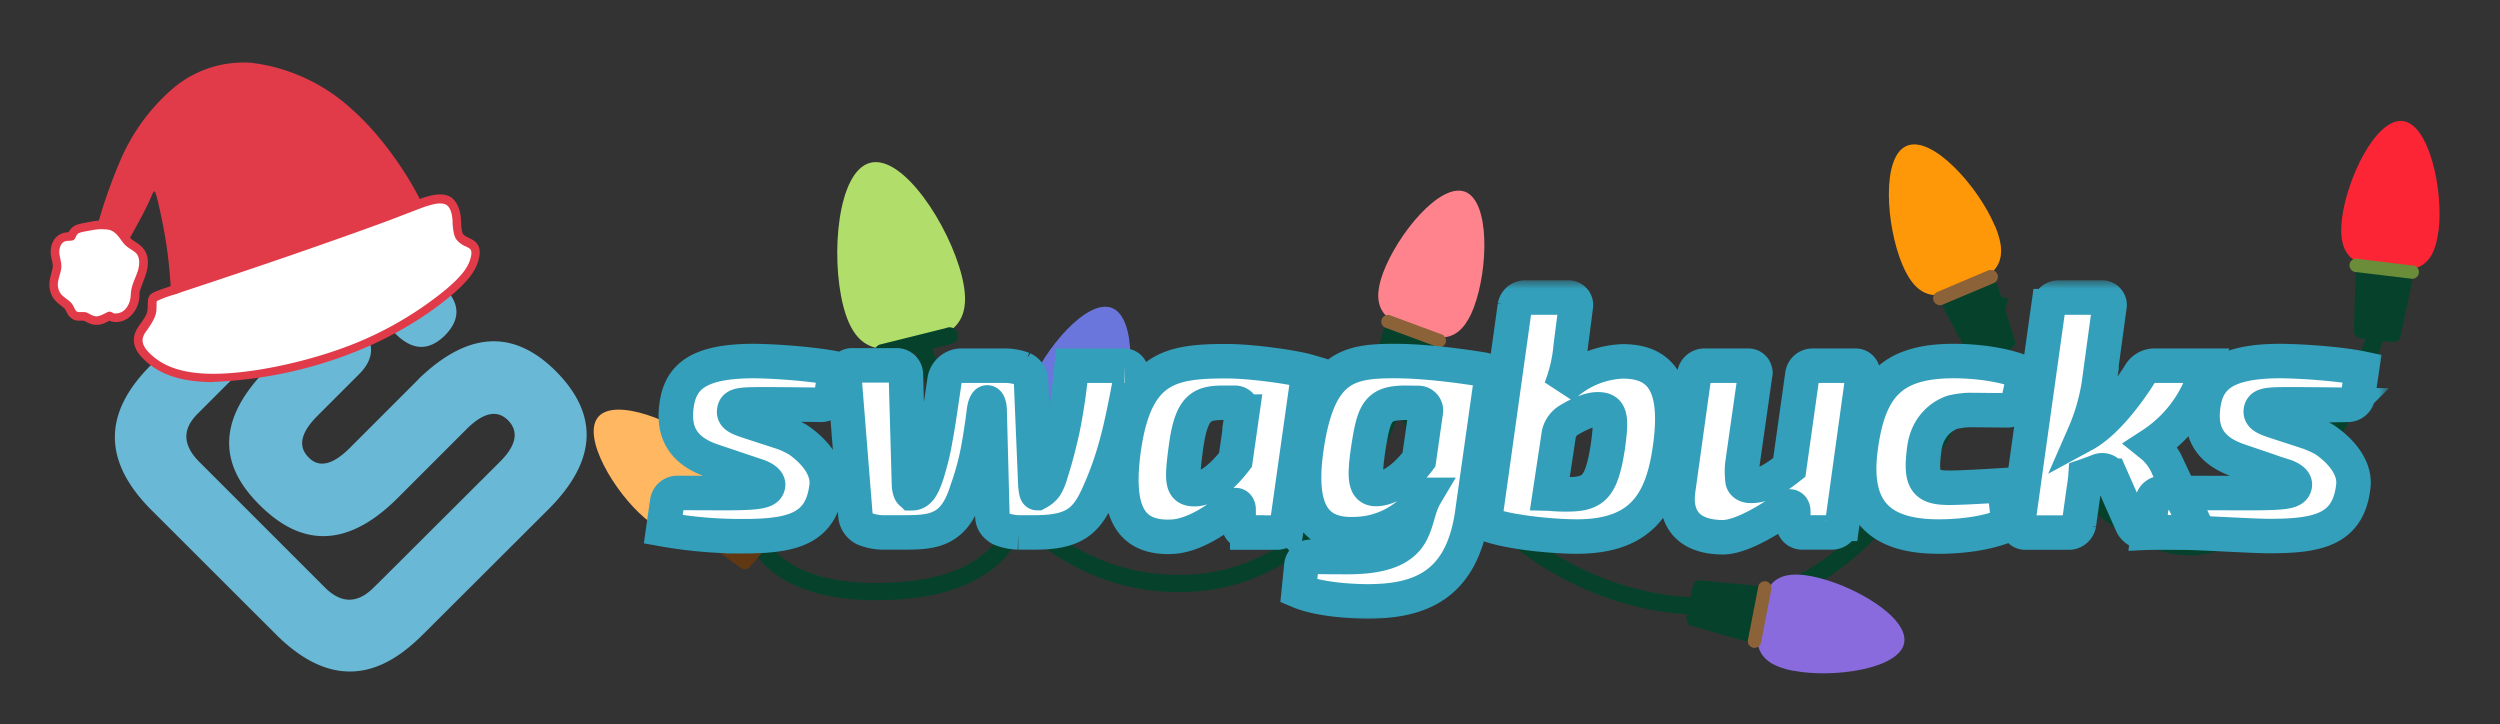 <svg xmlns="http://www.w3.org/2000/svg" width="145" height="42" fill="none"><rect width="100%" height="100%" fill="#333333" stroke="none"/><path fill="#69B8D6" d="m24.27 22-4 4c-.97.96-1.76 1.15-2.36.54-.64-.63-.48-1.43.48-2.4l2.48-2.48c.88-.91.87-1.85-.05-2.8-.93-.93-1.87-.93-2.81.02l-2.47 2.46c-2.83 2.83-2.99 5.48-.48 7.95 2.54 2.55 5.23 2.4 8.06-.46l4-4c.95-.92 1.73-1.07 2.35-.45.63.65.48 1.45-.46 2.39l-6.74 6.72-.59.58c-.94.95-1.89.95-2.84 0l-7.27-7.27c-.98-.98-1.01-1.91-.1-2.81l5.93-5.93a.34.34 0 0 1 .03-.03l.63-.64c.98-.97 1.91-1 2.81-.1L23 19.42c.96.92 1.89.93 2.8.04.92-.93.9-1.88-.08-2.83l-2.06-2.07c-2.77-2.78-5.56-2.76-8.34.07l-.48.47-.25.23-5.85 5.86c-2.78 2.78-2.77 5.57.03 8.38L16 36.79c2.84 2.84 5.65 2.88 8.43.1l.2-.2-.67.68 7.85-7.83c2.8-2.8 2.94-5.47.45-7.99-2.47-2.48-5.13-2.33-7.99.44Z"/><path fill="#E13B49" fill-rule="evenodd" d="M24.22 11.3c-.6-1.16-2.01-3.37-3.81-4.96a10.49 10.49 0 0 0-5.85-2.7 6.34 6.34 0 0 0-4.68 1.62 11.5 11.5 0 0 0-2.95 4.16 30.27 30.27 0 0 0-1.48 4.42c-.24.94-.22.98 0 1.08.23.1.67.24.92.3.25.07.3.05.65-.53.35-.58.98-1.71 1.35-2.43.36-.71.45-1 .53-1.12.07-.11.12-.04.27.6.16.65.41 1.87.55 2.95.14 1.08.18 2.03.23 2.52.05.5.11.55 1.14.44 1.04-.1 3.03-.37 5.23-1.14 2.2-.77 4.59-2.06 5.96-2.79 1.37-.72 1.72-.9 2-1.03.3-.13.53-.24-.06-1.4Z" clip-rule="evenodd"/><path fill="#fff" fill-rule="evenodd" d="M5.59 18.6c-.2 0-.36-.1-.5-.16-.05-.03-.11-.07-.16-.08h-.31c-.07 0-.18 0-.28-.07a.67.67 0 0 1-.25-.33c-.04-.07-.07-.15-.12-.2a1.71 1.71 0 0 0-.24-.22c-.12-.09-.24-.18-.34-.3-.21-.25-.3-.57-.25-.93l.09-.4c.05-.17.09-.32.09-.46 0-.13-.02-.27-.06-.4-.03-.15-.06-.28-.06-.4-.01-.38.14-.7.4-.83.15-.08.3-.09.43-.1h.13c.05-.14.08-.22.15-.29.16-.17.38-.2.79-.28.24-.04.56-.1.86-.1.23 0 .43.03.59.1.32.13.5.4.68.63.07.1.13.18.2.25.1.1.2.17.32.25.14.1.28.18.39.32.2.26.25.65.13 1.1-.05.21-.14.43-.22.63l-.15.41c-.04.14-.05.26-.06.38 0 .11-.01.21-.04.31-.06.3-.23.6-.44.77-.18.15-.42.24-.64.24h-.14c-.1-.03-.16-.08-.21-.1-.05 0-.11.04-.18.07-.16.08-.37.2-.57.2h-.04v-.02Z" clip-rule="evenodd"/><path fill="#E13B49" d="M5.96 13.3c.18 0 .35.01.49.07.37.16.55.57.79.82s.54.34.69.54c.16.21.18.53.09.9-.1.35-.3.73-.37 1.03-.08.3-.05.5-.1.71-.04.22-.17.47-.35.63a.76.76 0 0 1-.48.18h-.08c-.11-.02-.16-.1-.26-.1H6.3c-.16.05-.46.26-.7.27H5.6c-.23 0-.41-.17-.6-.23-.06-.02-.12-.02-.18-.02h-.2c-.05 0-.11 0-.16-.03-.12-.07-.16-.3-.31-.48s-.42-.32-.6-.52a.9.9 0 0 1-.18-.73c.04-.28.18-.59.19-.88 0-.29-.11-.57-.12-.83 0-.26.09-.5.26-.6.17-.1.42-.04.55-.1.13-.06.14-.23.23-.34.1-.1.28-.14.65-.2.23-.05.53-.1.82-.1m0-.5c-.32 0-.66.06-.9.11-.44.08-.71.13-.92.35-.07.08-.12.16-.15.22-.14 0-.33.03-.51.13-.34.18-.54.58-.53 1.05 0 .16.04.31.07.44.03.13.05.25.05.35 0 .11-.04.25-.08.4-.04.15-.08.3-.1.44-.06.42.05.82.3 1.12.12.14.26.25.38.34l.2.17.09.16a.9.9 0 0 0 .35.43c.16.1.32.1.42.1h.19c.07 0 .13.04.17.06.15.08.35.18.6.18h.06c.26 0 .49-.13.67-.22l.04-.02c.05.02.1.05.18.06l.19.02c.27 0 .57-.1.8-.3a1.7 1.7 0 0 0 .57-1.26c0-.1 0-.2.05-.33l.14-.39c.08-.2.17-.43.23-.66.13-.53.07-.99-.18-1.3-.13-.18-.3-.29-.45-.39-.1-.07-.2-.13-.28-.2a1.28 1.28 0 0 1-.17-.23c-.18-.25-.4-.55-.78-.72a1.76 1.76 0 0 0-.68-.12l-.01.01Z"/><path fill="#fff" fill-rule="evenodd" d="M24.89 11.64c.46-.13.86-.15 1.13.01.27.16.4.51.46.92.05.41 0 .87.18 1.14.17.27.55.34.75.52.2.17.22.44.1.85-.11.41-.36.95-1.5 1.91a21.1 21.1 0 0 1-5.75 3.31c-2.6 1-5.77 1.62-7.88 1.62-2.11 0-3.15-.62-3.71-1.1-.56-.5-.66-.88-.63-1.17.02-.29.16-.49.33-.72.17-.24.36-.5.43-.8.07-.29 0-.58.07-.76.07-.18.26-.23 1.56-.66 1.29-.43 3.68-1.22 6.03-2.03a343.5 343.5 0 0 0 6.06-2.14c1.4-.52 1.92-.75 2.37-.88v-.02Z" clip-rule="evenodd"/><path fill="#E13B49" d="M12.35 22.16c-1.7 0-2.96-.38-3.86-1.18-.53-.46-.76-.9-.72-1.36.03-.36.2-.59.38-.85.16-.22.34-.47.39-.7.03-.13.03-.25.03-.38 0-.15 0-.29.05-.43.1-.27.26-.32 1.45-.72l.26-.09c1.29-.43 3.68-1.22 6.03-2.03 2.4-.83 4.67-1.63 6.05-2.14l1.36-.52c.48-.18.76-.3 1.04-.37.57-.16 1.02-.15 1.33.04.3.2.5.57.58 1.1l.03.38c0 .25.03.52.1.65.08.11.22.18.37.25.12.06.24.12.34.21.36.31.28.78.18 1.11-.13.45-.42 1.05-1.6 2.03-.73.62-2.78 2.2-5.81 3.35a24.82 24.82 0 0 1-7.97 1.64h-.02v.01ZM25.53 11.8c-.16 0-.36.03-.58.1-.25.06-.53.17-1 .35l-1.35.52c-1.4.52-3.65 1.32-6.06 2.15-2.35.81-4.74 1.6-6.04 2.03l-.26.1a6.5 6.5 0 0 0-1.14.41c-.02.05-.02.15-.02.25 0 .14 0 .31-.04.48-.08.33-.3.64-.47.9-.16.21-.27.37-.3.6-.01.18.03.48.56.94.8.71 1.96 1.05 3.53 1.05h.02c2.16 0 5.29-.65 7.79-1.6a20.34 20.34 0 0 0 5.68-3.28c1.07-.9 1.32-1.4 1.43-1.78.13-.45.02-.55-.03-.59-.05-.05-.14-.09-.24-.14a1.27 1.27 0 0 1-.56-.43c-.15-.25-.17-.57-.2-.89 0-.12 0-.23-.02-.35-.04-.37-.17-.63-.34-.74a.74.74 0 0 0-.36-.08Z"/><path fill="#B1DD6B" d="M55.78 15.99c-.73-2.91-3.4-7.03-5.3-6.55-1.9.48-2.31 5.37-1.58 8.27.73 2.9 2.32 2.73 4.22 2.26 1.9-.48 3.4-1.07 2.66-3.98Z"/><path fill="#06422B" d="m54.9 19.02-3.89.97a.49.49 0 0 0 .24.94l3.88-.97a.49.49 0 1 0-.24-.94Z"/><path stroke="#06422B" d="M44.32 31.93s1.52 2.84 8 2.32c6.49-.5 6.8-4.66 6.8-4.66M81.1 22.97s5.96 12.2 17.93 12.2C111 35.17 116 17.2 116 17.2"/><path fill="#FF9809" d="M115.7 13.1c-.95-2.27-3.63-5.27-5.11-4.64-1.48.62-1.2 4.64-.25 6.9.96 2.26 2.23 1.92 3.71 1.3 1.48-.63 2.62-1.3 1.66-3.56Z"/><path fill="#06422B" d="m115.14 16.2-2.17.91a.51.51 0 0 0-.27.72l1.6 3c.1.18.36.24.58.14l1.69-.71c.23-.1.36-.32.3-.5l-1.03-3.26c-.1-.29-.4-.43-.7-.3Z"/><path fill="#8C6239" d="m115.37 15.66-3.02 1.28a.4.4 0 0 0 .3.74l3.03-1.28a.4.4 0 0 0-.31-.73Z"/><path fill="#FFB761" d="M40.92 25.9c-1.75-1.48-5.25-2.86-6.22-1.72-.98 1.15.94 4.38 2.7 5.87 1.74 1.5 2.66.67 3.64-.47.97-1.15 1.64-2.18-.11-3.67Z"/><path fill="#603813" d="m41.75 28.74-1.43 1.68c-.2.22-.16.54.08.7l2.6 1.84c.16.11.4.05.54-.13l1.11-1.3c.15-.17.17-.42.05-.55l-2.23-2.28c-.2-.2-.52-.2-.72.04Z"/><path fill="#8C6239" d="m41.72 28.2-1.99 2.33a.37.37 0 0 0 .57.49l1.99-2.34a.37.37 0 0 0-.57-.48Z"/><path stroke="#06422B" d="M53.44 19.84s3.47 13.22 14.02 13.97c10.56.75 13.73-11.48 13.73-11.48"/><path fill="#6B76DD" d="M64.91 24.48c.86-2.2 1.02-6.06-.42-6.62-1.44-.56-3.93 2.39-4.79 4.59-.85 2.2.25 2.8 1.69 3.37 1.43.56 2.66.86 3.52-1.34Z"/><path fill="#06422B" d="m62.45 26.23-2.12-.82a.49.49 0 0 0-.66.3l-.9 3.16c-.06.18.08.39.3.47l1.64.64c.22.09.46.03.55-.14l1.46-2.93c.13-.26.01-.57-.27-.68Z"/><path fill="#8C6239" d="m62.96 26.02-2.94-1.15a.38.38 0 0 0-.28.72l2.94 1.14a.38.38 0 0 0 .28-.71Z"/><path fill="#896BDD" d="M104.01 38.9c2.32.45 6.14-.1 6.43-1.6.3-1.52-3.06-3.44-5.38-3.88-2.31-.45-2.72.75-3 2.27-.3 1.51-.37 2.77 1.95 3.22Z"/><path fill="#06422B" d="m101.84 36.8.43-2.23a.49.49 0 0 0-.43-.6l-3.26-.31c-.19-.02-.37.16-.41.39l-.34 1.72c-.04.23.07.47.25.52l3.14.9c.28.09.56-.09.62-.39Z"/><path fill="#8C6239" d="m102.14 37.26.6-3.09a.38.38 0 0 0-.76-.14l-.6 3.09a.38.38 0 1 0 .76.14Z"/><path stroke="#06422B" d="M138.98 15.04s-2.25 12.56-9.61 16.11C122 34.7 115.5 20.2 115.5 20.2"/><path fill="#FC2535" d="M141.44 13.39c.28-2.37-.54-6.18-2.08-6.37-1.55-.18-3.25 3.33-3.53 5.7-.28 2.37.95 2.69 2.5 2.87 1.55.2 2.82.17 3.1-2.2Z"/><path fill="#06422B" d="m139.47 15.73-2.28-.27a.5.5 0 0 0-.57.47l-.09 3.3c0 .2.19.37.42.4l1.77.21c.23.03.46-.1.5-.28l.69-3.24c.06-.28-.14-.55-.44-.6Z"/><path fill="#6B8C39" d="m139.91 15.4-3.16-.39a.39.39 0 1 0-.09.77l3.16.38a.39.39 0 1 0 .1-.77Z"/><path fill="#FF838C" d="M85.5 17.78c.82-2.22.92-6.11-.53-6.66-1.46-.54-3.92 2.48-4.75 4.7-.83 2.23.3 2.83 1.75 3.37 1.46.55 2.7.82 3.53-1.4Z"/><path fill="#06422B" d="m83.04 19.6-2.14-.8a.5.5 0 0 0-.66.32l-.86 3.19c-.05.18.1.4.32.47l1.65.62c.23.08.47.02.56-.16l1.42-2.97c.13-.26 0-.57-.29-.68Z"/><path fill="#8C6239" d="m83.55 19.37-2.97-1.1a.39.39 0 0 0-.27.72l2.97 1.1a.39.39 0 1 0 .27-.72Z"/><mask id="a" width="102" height="20" x="36.47" y="16.26" fill="#000" maskUnits="userSpaceOnUse"><path fill="#fff" d="M36.47 16.26h102v20h-102z"/><path d="M41.3 26.72c-1.73-.59-2.27-1.7-2.06-3.2.23-1.73 1.34-2.58 4.51-2.58 1.5.02 3.57.2 4.7.43l-.24 1.62a.6.6 0 0 1-.58.49s-2-.03-3.24-.03c-1.4 0-1.75.02-1.8.35-.07.33.21.45.99.7l1.75.57c.31.1.62.25.91.41 0 0 1.89 1.16 1.7 2.74-.3 2.47-2 2.88-4.84 2.88a25.7 25.7 0 0 1-4.63-.4l.23-1.61a.6.6 0 0 1 .58-.5l2.67.01c2.12 0 2.54-.1 2.6-.46.04-.32-.6-.53-.6-.53l-.96-.32-1.69-.57Zm11.6 1.89c.38 0 .61-.35.87-1.15.2-.65.37-1.31.48-1.99.18-.93.3-1.84.53-3.38a1 1 0 0 1 1.03-.88h2.55c.33.01.66.07.98.19a.8.8 0 0 1 .46.69l.25 6.01c.02.28.06.5.1.5.17-.09.32-.2.44-.34 0 0 .2-.2.4-.94.25-.78.41-1.42.62-2.33.26-1.25.44-2.51.55-3.78h3.04a.41.41 0 0 1 .41.5s-.44 2.52-.82 3.9a19.17 19.17 0 0 1-1.13 3.17c-.68 1.48-1.42 2.1-3.62 2.1h-.98a3.05 3.05 0 0 1-.97-.19s-.53-.21-.53-.74l-.16-6.11c0-.28-.07-.5-.14-.5-.06 0-.16.22-.19.5 0 0-.15 1.24-.36 2.33-.15.77-.36 1.53-.63 2.28-.7 2.28-1.88 2.43-3.58 2.43h-1.36a2.98 2.98 0 0 1-.97-.2.94.94 0 0 1-.55-.73l-.66-8.26a.46.46 0 0 1 .47-.5h2.59a.53.53 0 0 1 .52.5l.18 6.4c.01.29.09.51.17.51Zm19.44 2.27a.5.5 0 0 1-.5-.5v-.82c0-.27-.18-.35-.38-.16 0 0-1.8 1.65-3.48 1.73-2.65.13-3.3-1.78-2.77-5.3.7-4.55 2.73-4.88 5.94-4.88 1.38 0 3.83.33 4.75.6l-1.25 8.84a.6.6 0 0 1-.58.5h-1.73Zm-1.37-7.52c-1.27 0-1.84.25-2.16 2.41-.31 2.23-.27 2.63.55 2.6.74-.05 1.58-.75 2.3-1.7l.4-2.8a.44.44 0 0 0-.44-.51h-.65Zm14.45 6.18c-.54 4.4-3.03 5.34-6.09 5.34-.66 0-2.73-.06-4-.6l.15-1.49a.56.56 0 0 1 .56-.5s.58.02 2.08.02c1.81 0 3.2-.33 3.76-1.48.35-.7.39-1.44.8-2.13a4.96 4.96 0 0 1-4.11 2.28c-2.57.1-3.3-1.71-2.77-5.16.7-4.57 2.44-4.88 5.08-4.88 2.32 0 5.17.5 5.17.5a.53.53 0 0 1 .43.6l-1.06 7.5Zm-3.86-6.18c-1.57 0-1.85.45-2.16 2.41-.35 2.2-.2 2.68.59 2.58.77-.1 1.59-.74 2.31-1.69l.4-2.79a.44.44 0 0 0-.44-.5l-.7-.01Zm9.54-3.28a8.61 8.61 0 0 1-.58 2.47 5.34 5.34 0 0 1 3.6-1.59c2.33 0 3.27 1.5 2.72 5.16-.45 3.06-1.65 5-5.39 5-1.46 0-4.19-.27-5.35-.78l1.76-12.58a.6.6 0 0 1 .57-.5h2.53a.43.43 0 0 1 .44.5l-.3 2.32Zm-1.2 8.55a9 9 0 0 0 1.2.04c1.38-.04 1.81-.51 2.16-2.8.25-1.78.12-2.13-.6-2.13s-1.75.68-1.75.68c-.26.19-.44.46-.5.77l-.52 3.44Zm16.94 1.75a.6.6 0 0 1-.58.5h-1.75a.51.51 0 0 1-.5-.5v-.72c0-.28-.2-.37-.42-.2 0 0-2.3 1.7-3.66 1.7-1.94 0-2.84-1.03-2.59-2.77l.93-6.68a.6.6 0 0 1 .57-.5h2.55a.42.42 0 0 1 .33.15c.04.05.06.1.08.17.02.06.02.12 0 .18l-.74 5.19c-.04.33-.03.67.01 1 0 0 .05.28.48.28.7 0 1.27-.32 2.23-1.07l.76-5.4a.6.6 0 0 1 .58-.5h2.5a.43.43 0 0 1 .43.5l-1.2 8.67h-.01Zm9.65.04c-1.2.52-2.72.7-4.05.7-3.4 0-5.04-1.48-4.51-5.22.48-3.52 1.83-4.96 5.39-4.96 1.34 0 2.98.21 4.1.7l-.37 1.67a.66.66 0 0 1-.6.49l-2.17-.02c-.34 0-.67.05-1 .12 0 0-1.43.37-1.67 2.12-.26 1.93.08 2.27 1.48 2.27.74 0 2.65-.12 2.65-.12a.54.54 0 0 1 .56.47l.2 1.78Zm11.54-9.21a7.58 7.58 0 0 1-3.25 4.6c.41.33.74.76.95 1.26l1.58 3.36a.3.3 0 0 1 0 .32.3.3 0 0 1-.3.13h-2.64a.84.84 0 0 1-.71-.46l-1.25-2.83a.53.53 0 0 0-.67-.28s-.37.15-.78.29c-.01.15-.05.51-.1.79l-.28 2a.6.6 0 0 1-.58.5h-2.53a.43.43 0 0 1-.43-.5l1.77-12.63a.6.6 0 0 1 .57-.5h2.53a.43.43 0 0 1 .43.31c.02.06.02.13.01.19l-.62 4.55a11.9 11.9 0 0 1-.85 2.9c1.66-.9 3.26-3.56 3.26-3.56a1 1 0 0 1 .77-.44h3.12Z"/><path d="M127.79 23.53c-.21 1.5.33 2.6 2.07 3.19l1.68.57c.26.1.7.24.96.32 0 0 .65.2.6.53-.06.37-.48.46-2.6.46l-5.1-.01a.59.59 0 0 0-.58.5l-.23 1.8c1.92-.1 5.57.2 7.07.2 2.84 0 4.54-.4 4.83-2.87.2-1.58-1.7-2.74-1.7-2.74-.29-.16-.6-.3-.91-.41l-1.75-.57c-.78-.25-1.05-.37-1-.7.07-.33.41-.35 1.82-.35 1.22 0 3.23.03 3.23.03a.6.6 0 0 0 .58-.5l.24-1.61c-1.13-.24-3.2-.41-4.7-.43-3.17 0-4.28.85-4.51 2.59Z"/></mask><path fill="#fff" d="M41.3 26.72c-1.73-.59-2.27-1.7-2.06-3.2.23-1.73 1.34-2.58 4.51-2.58 1.5.02 3.57.2 4.7.43l-.24 1.62a.6.6 0 0 1-.58.49s-2-.03-3.24-.03c-1.4 0-1.75.02-1.8.35-.07.33.21.45.99.7l1.75.57c.31.1.62.25.91.41 0 0 1.89 1.16 1.7 2.74-.3 2.47-2 2.88-4.84 2.88a25.7 25.7 0 0 1-4.63-.4l.23-1.61a.6.6 0 0 1 .58-.5l2.67.01c2.12 0 2.54-.1 2.6-.46.04-.32-.6-.53-.6-.53l-.96-.32-1.69-.57Zm11.6 1.89c.38 0 .61-.35.87-1.15.2-.65.37-1.31.48-1.99.18-.93.3-1.84.53-3.38a1 1 0 0 1 1.03-.88h2.55c.33.01.66.07.98.19a.8.8 0 0 1 .46.69l.25 6.01c.02.28.06.5.1.5.17-.09.32-.2.44-.34 0 0 .2-.2.4-.94.25-.78.41-1.42.62-2.33.26-1.25.44-2.51.55-3.78h3.04a.41.41 0 0 1 .41.5s-.44 2.52-.82 3.9a19.17 19.17 0 0 1-1.13 3.17c-.68 1.48-1.42 2.1-3.62 2.1h-.98a3.05 3.05 0 0 1-.97-.19s-.53-.21-.53-.74l-.16-6.11c0-.28-.07-.5-.14-.5-.06 0-.16.22-.19.5 0 0-.15 1.24-.36 2.33-.15.77-.36 1.53-.63 2.28-.7 2.28-1.88 2.43-3.58 2.43h-1.36a2.98 2.98 0 0 1-.97-.2.94.94 0 0 1-.55-.73l-.66-8.26a.46.46 0 0 1 .47-.5h2.59a.53.53 0 0 1 .52.5l.18 6.4c.01.29.09.51.17.51Zm19.44 2.27a.5.5 0 0 1-.5-.5v-.82c0-.27-.18-.35-.38-.16 0 0-1.8 1.65-3.48 1.73-2.65.13-3.3-1.78-2.77-5.3.7-4.55 2.73-4.88 5.94-4.88 1.38 0 3.83.33 4.75.6l-1.25 8.84a.6.6 0 0 1-.58.5h-1.73Zm-1.37-7.52c-1.27 0-1.84.25-2.16 2.41-.31 2.23-.27 2.63.55 2.6.74-.05 1.58-.75 2.3-1.7l.4-2.8a.44.44 0 0 0-.44-.51h-.65Zm14.45 6.18c-.54 4.4-3.03 5.34-6.09 5.34-.66 0-2.73-.06-4-.6l.15-1.49a.56.56 0 0 1 .56-.5s.58.02 2.08.02c1.81 0 3.2-.33 3.76-1.48.35-.7.39-1.44.8-2.13a4.96 4.96 0 0 1-4.11 2.28c-2.57.1-3.3-1.71-2.77-5.16.7-4.57 2.44-4.88 5.08-4.88 2.32 0 5.17.5 5.17.5a.53.53 0 0 1 .43.6l-1.06 7.5Zm-3.86-6.18c-1.57 0-1.85.45-2.16 2.41-.35 2.2-.2 2.68.59 2.58.77-.1 1.59-.74 2.31-1.69l.4-2.79a.44.44 0 0 0-.44-.5l-.7-.01Zm9.54-3.28a8.61 8.61 0 0 1-.58 2.47 5.34 5.34 0 0 1 3.6-1.59c2.33 0 3.27 1.5 2.72 5.16-.45 3.06-1.65 5-5.39 5-1.46 0-4.19-.27-5.35-.78l1.76-12.58a.6.6 0 0 1 .57-.5h2.53a.43.43 0 0 1 .44.5l-.3 2.32Zm-1.2 8.55a9 9 0 0 0 1.2.04c1.38-.04 1.81-.51 2.16-2.8.25-1.78.12-2.13-.6-2.13s-1.75.68-1.75.68c-.26.19-.44.46-.5.77l-.52 3.44Zm16.94 1.75a.6.6 0 0 1-.58.5h-1.75a.51.51 0 0 1-.5-.5v-.72c0-.28-.2-.37-.42-.2 0 0-2.3 1.7-3.66 1.7-1.94 0-2.84-1.03-2.59-2.77l.93-6.68a.6.6 0 0 1 .57-.5h2.55a.42.42 0 0 1 .33.15c.04.05.06.1.08.17.02.06.02.12 0 .18l-.74 5.19c-.04.33-.03.67.01 1 0 0 .05.28.48.28.7 0 1.27-.32 2.23-1.07l.76-5.4a.6.6 0 0 1 .58-.5h2.5a.43.43 0 0 1 .43.5l-1.2 8.67h-.01Zm9.65.04c-1.2.52-2.72.7-4.05.7-3.4 0-5.04-1.48-4.51-5.22.48-3.52 1.83-4.96 5.39-4.96 1.34 0 2.98.21 4.1.7l-.37 1.67a.66.66 0 0 1-.6.49l-2.17-.02c-.34 0-.67.05-1 .12 0 0-1.43.37-1.67 2.12-.26 1.93.08 2.27 1.48 2.27.74 0 2.65-.12 2.65-.12a.54.54 0 0 1 .56.47l.2 1.78Zm11.54-9.21a7.58 7.58 0 0 1-3.25 4.6c.41.33.74.76.95 1.26l1.58 3.36a.3.3 0 0 1 0 .32.3.3 0 0 1-.3.13h-2.64a.84.84 0 0 1-.71-.46l-1.25-2.83a.53.53 0 0 0-.67-.28s-.37.15-.78.29c-.01.15-.05.51-.1.79l-.28 2a.6.6 0 0 1-.58.5h-2.53a.43.43 0 0 1-.43-.5l1.77-12.63a.6.6 0 0 1 .57-.5h2.53a.43.43 0 0 1 .43.31c.02.06.02.13.01.19l-.62 4.55a11.9 11.9 0 0 1-.85 2.9c1.66-.9 3.26-3.56 3.26-3.56a1 1 0 0 1 .77-.44h3.12Z"/><path fill="#fff" d="M127.79 23.53c-.21 1.5.33 2.6 2.07 3.19l1.68.57c.26.1.7.24.96.32 0 0 .65.2.6.53-.06.37-.48.46-2.6.46l-5.1-.01a.59.59 0 0 0-.58.5l-.23 1.8c1.92-.1 5.57.2 7.07.2 2.84 0 4.54-.4 4.83-2.87.2-1.58-1.7-2.74-1.7-2.74-.29-.16-.6-.3-.91-.41l-1.75-.57c-.78-.25-1.05-.37-1-.7.07-.33.41-.35 1.82-.35 1.22 0 3.23.03 3.23.03a.6.6 0 0 0 .58-.5l.24-1.61c-1.13-.24-3.2-.41-4.7-.43-3.17 0-4.28.85-4.51 2.59Z"/><path stroke="#339FBA" stroke-width="2" d="M41.3 26.72c-1.73-.59-2.27-1.7-2.06-3.2.23-1.73 1.34-2.58 4.51-2.58 1.5.02 3.57.2 4.7.43l-.24 1.62a.6.6 0 0 1-.58.49s-2-.03-3.24-.03c-1.4 0-1.75.02-1.8.35-.07.33.21.45.99.7l1.75.57c.31.1.62.25.91.41 0 0 1.89 1.16 1.7 2.74-.3 2.47-2 2.88-4.84 2.88a25.7 25.7 0 0 1-4.63-.4l.23-1.61a.6.6 0 0 1 .58-.5l2.67.01c2.12 0 2.54-.1 2.6-.46.04-.32-.6-.53-.6-.53l-.96-.32-1.69-.57Zm11.6 1.89c.38 0 .61-.35.87-1.15.2-.65.37-1.31.48-1.99.18-.93.3-1.84.53-3.38a1 1 0 0 1 1.03-.88h2.55c.33.01.66.07.98.19a.8.8 0 0 1 .46.69l.25 6.01c.02.28.06.5.1.5.17-.09.32-.2.44-.34 0 0 .2-.2.4-.94.25-.78.41-1.42.62-2.33.26-1.25.44-2.51.55-3.78h3.04a.41.41 0 0 1 .41.5s-.44 2.52-.82 3.9a19.17 19.17 0 0 1-1.13 3.17c-.68 1.48-1.42 2.1-3.62 2.1h-.98a3.05 3.05 0 0 1-.97-.19s-.53-.21-.53-.74l-.16-6.11c0-.28-.07-.5-.14-.5-.06 0-.16.22-.19.5 0 0-.15 1.24-.36 2.33-.15.77-.36 1.53-.63 2.28-.7 2.28-1.88 2.43-3.58 2.43h-1.36a2.98 2.98 0 0 1-.97-.2.94.94 0 0 1-.55-.73l-.66-8.26a.46.46 0 0 1 .47-.5h2.59a.53.53 0 0 1 .52.5l.18 6.4c.01.29.09.51.17.51Zm19.44 2.27a.5.5 0 0 1-.5-.5v-.82c0-.27-.18-.35-.38-.16 0 0-1.8 1.65-3.48 1.73-2.65.13-3.3-1.78-2.77-5.3.7-4.55 2.73-4.88 5.94-4.88 1.38 0 3.83.33 4.75.6l-1.25 8.84a.6.6 0 0 1-.58.5h-1.73Zm-1.37-7.52c-1.27 0-1.84.25-2.16 2.41-.31 2.23-.27 2.63.55 2.6.74-.05 1.58-.75 2.3-1.7l.4-2.8a.44.44 0 0 0-.44-.51h-.65Zm14.45 6.18c-.54 4.4-3.03 5.34-6.09 5.34-.66 0-2.73-.06-4-.6l.15-1.49a.56.56 0 0 1 .56-.5s.58.02 2.08.02c1.81 0 3.2-.33 3.76-1.48.35-.7.39-1.44.8-2.13a4.96 4.96 0 0 1-4.11 2.28c-2.57.1-3.3-1.71-2.77-5.16.7-4.57 2.44-4.88 5.08-4.88 2.32 0 5.17.5 5.17.5a.53.53 0 0 1 .43.6l-1.06 7.5Zm-3.86-6.18c-1.57 0-1.85.45-2.16 2.41-.35 2.2-.2 2.68.59 2.58.77-.1 1.59-.74 2.31-1.69l.4-2.79a.44.44 0 0 0-.44-.5l-.7-.01Zm9.54-3.28a8.61 8.61 0 0 1-.58 2.47 5.34 5.34 0 0 1 3.6-1.59c2.33 0 3.27 1.5 2.72 5.16-.45 3.06-1.65 5-5.39 5-1.46 0-4.19-.27-5.35-.78l1.76-12.58a.6.6 0 0 1 .57-.5h2.53a.43.43 0 0 1 .44.5l-.3 2.32Zm-1.2 8.55a9 9 0 0 0 1.2.04c1.38-.04 1.81-.51 2.16-2.8.25-1.78.12-2.13-.6-2.13s-1.75.68-1.75.68c-.26.19-.44.46-.5.77l-.52 3.44Zm16.94 1.75a.6.6 0 0 1-.58.5h-1.75a.51.51 0 0 1-.5-.5v-.72c0-.28-.2-.37-.42-.2 0 0-2.3 1.7-3.66 1.7-1.94 0-2.84-1.03-2.59-2.77l.93-6.68a.6.6 0 0 1 .57-.5h2.55a.42.42 0 0 1 .33.15c.04.05.06.1.08.17.02.06.02.12 0 .18l-.74 5.19c-.04.33-.03.67.01 1 0 0 .05.28.48.28.7 0 1.27-.32 2.23-1.07l.76-5.4a.6.6 0 0 1 .58-.5h2.5a.43.43 0 0 1 .43.5l-1.2 8.67h-.01Zm9.65.04c-1.2.52-2.72.7-4.05.7-3.4 0-5.04-1.48-4.51-5.22.48-3.52 1.83-4.96 5.39-4.96 1.34 0 2.98.21 4.1.7l-.37 1.67a.66.66 0 0 1-.6.49l-2.17-.02c-.34 0-.67.05-1 .12 0 0-1.43.37-1.67 2.12-.26 1.93.08 2.27 1.48 2.27.74 0 2.65-.12 2.65-.12a.54.54 0 0 1 .56.47l.2 1.78Zm11.54-9.21a7.58 7.58 0 0 1-3.25 4.6c.41.33.74.76.95 1.26l1.58 3.36a.3.3 0 0 1 0 .32.3.3 0 0 1-.3.13h-2.64a.84.84 0 0 1-.71-.46l-1.25-2.83a.53.53 0 0 0-.67-.28s-.37.15-.78.29c-.01.15-.05.51-.1.79l-.28 2a.6.6 0 0 1-.58.5h-2.53a.43.43 0 0 1-.43-.5l1.77-12.63a.6.6 0 0 1 .57-.5h2.53a.43.43 0 0 1 .43.31c.02.06.02.13.01.19l-.62 4.55a11.9 11.9 0 0 1-.85 2.9c1.66-.9 3.26-3.56 3.26-3.56a1 1 0 0 1 .77-.44h3.12Z" mask="url(#a)"/><path stroke="#339FBA" stroke-width="2" d="M127.79 23.53c-.21 1.5.33 2.6 2.07 3.19l1.68.57c.26.1.7.24.96.32 0 0 .65.2.6.53-.06.37-.48.46-2.6.46l-5.1-.01a.59.59 0 0 0-.58.5l-.23 1.8c1.92-.1 5.57.2 7.07.2 2.84 0 4.54-.4 4.83-2.87.2-1.58-1.7-2.74-1.7-2.74-.29-.16-.6-.3-.91-.41l-1.75-.57c-.78-.25-1.05-.37-1-.7.07-.33.41-.35 1.82-.35 1.22 0 3.23.03 3.23.03a.6.6 0 0 0 .58-.5l.24-1.61c-1.13-.24-3.2-.41-4.7-.43-3.17 0-4.28.85-4.51 2.59Z" mask="url(#a)"/></svg>
